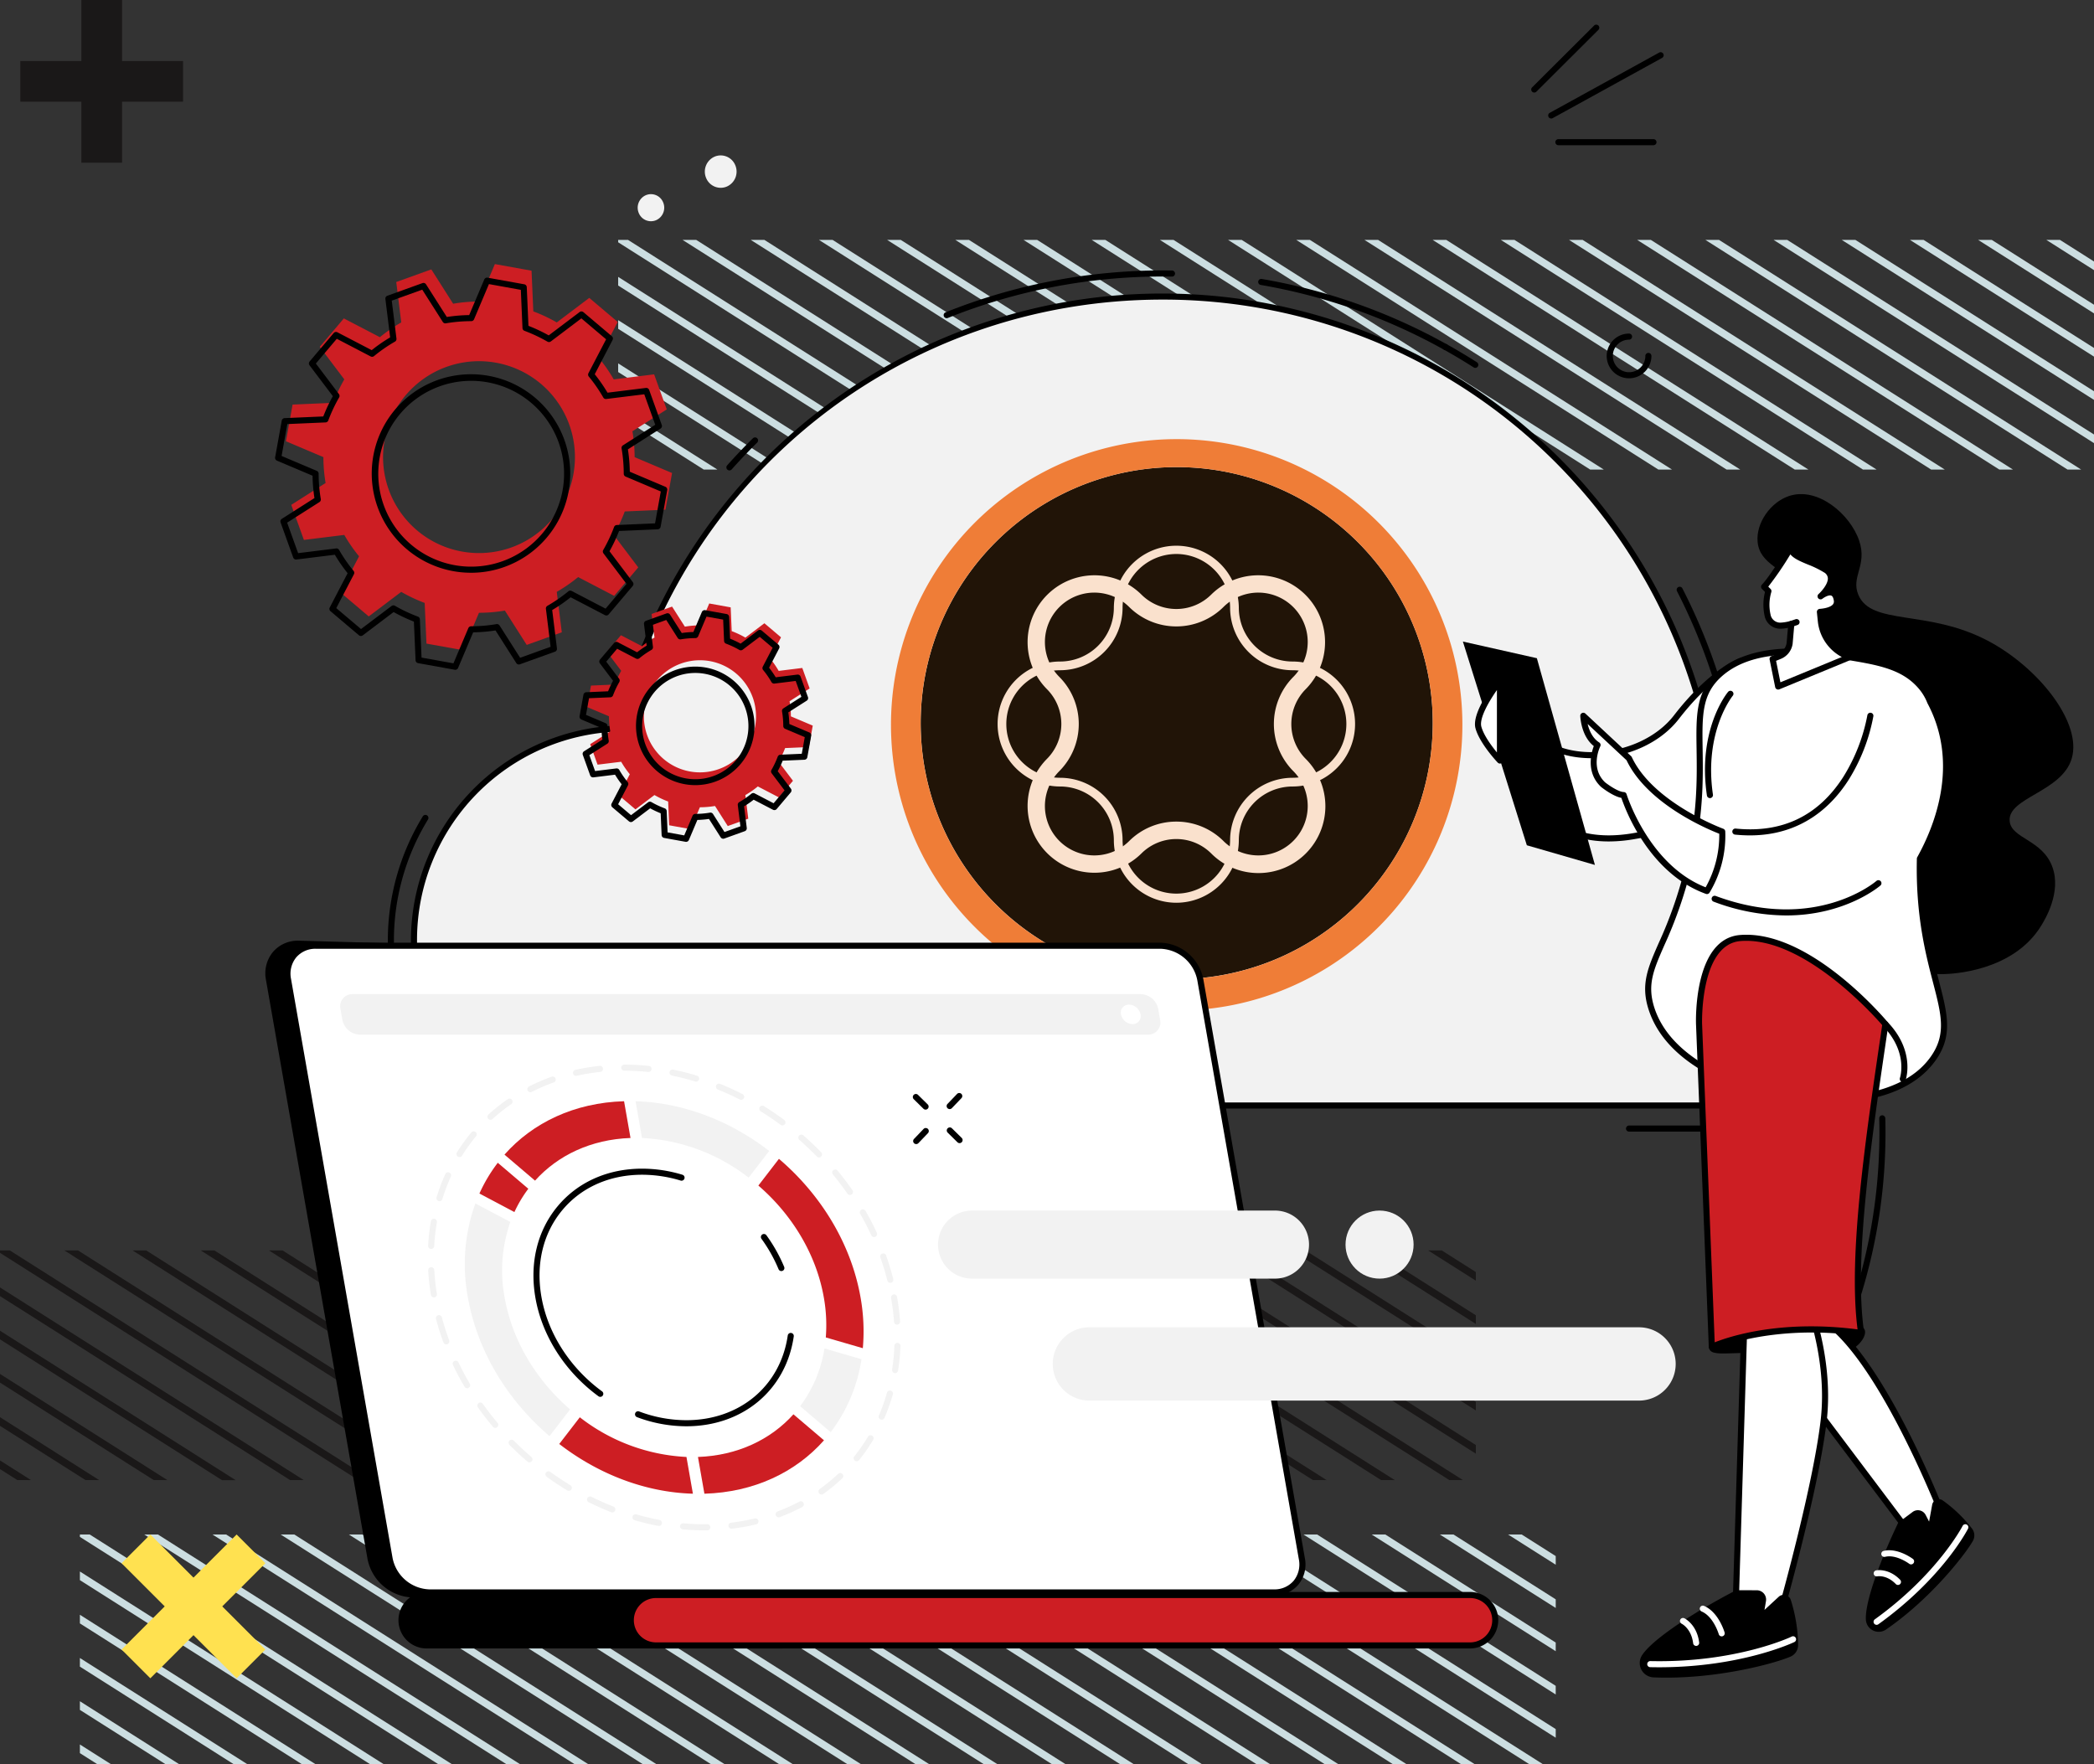 <svg xmlns="http://www.w3.org/2000/svg" width="647" height="545.089" viewBox="0 0 647 545.089">
  <rect x="0" y="0" width="647" height="545.089" fill="#333333" stroke="none"/>
  <g id="Group_510" data-name="Group 510" transform="translate(-968 -1146.863)">
    <g id="Group_306" data-name="Group 306" transform="translate(708 -99)">
      <g id="Group_42" data-name="Group 42" transform="translate(949 -1245.818)">
        <path id="Path_229" data-name="Path 229" d="M300.308,2878.032h-4.214l14.74,9.348v-2.673Z" transform="translate(-543.834)" fill="#1a1818"/>
        <path id="Path_230" data-name="Path 230" d="M253.274,2878.032H249.06l35.808,22.71v-2.672Z" transform="translate(-517.868)" fill="#1a1818"/>
        <path id="Path_231" data-name="Path 231" d="M206.239,2878.032h-4.214L258.9,2914.1v-2.672Z" transform="translate(-491.902)" fill="#1a1818"/>
        <path id="Path_232" data-name="Path 232" d="M159.2,2878.032h-4.214l77.945,49.435v-2.672Z" transform="translate(-465.936)" fill="#1a1818"/>
        <path id="Path_233" data-name="Path 233" d="M112.17,2878.032h-4.214l99.014,62.8v-2.672Z" transform="translate(-439.97)" fill="#1a1818"/>
        <path id="Path_234" data-name="Path 234" d="M65.136,2878.032H60.922L172.826,2949h4.214Z" transform="translate(-414.004)" fill="#1a1818"/>
        <path id="Path_235" data-name="Path 235" d="M18.1,2878.032H13.888L125.791,2949H130Z" transform="translate(-388.038)" fill="#1a1818"/>
        <path id="Path_236" data-name="Path 236" d="M-28.933,2878.032h-4.214L78.756,2949H82.97Z" transform="translate(-362.072)" fill="#1a1818"/>
        <path id="Path_237" data-name="Path 237" d="M-75.968,2878.032h-4.214L31.722,2949h4.214Z" transform="translate(-336.106)" fill="#1a1818"/>
        <path id="Path_238" data-name="Path 238" d="M-123,2878.032h-4.214L-15.313,2949H-11.1Z" transform="translate(-310.14)" fill="#1a1818"/>
        <path id="Path_239" data-name="Path 239" d="M-170.037,2878.032h-4.214L-62.347,2949h4.214Z" transform="translate(-284.174)" fill="#1a1818"/>
        <path id="Path_240" data-name="Path 240" d="M-217.071,2878.032h-4.214l111.9,70.973h4.214Z" transform="translate(-258.208)" fill="#1a1818"/>
        <path id="Path_241" data-name="Path 241" d="M-264.106,2878.032h-4.214l111.9,70.973h4.214Z" transform="translate(-232.242)" fill="#1a1818"/>
        <path id="Path_242" data-name="Path 242" d="M-311.14,2878.032h-4.213L-203.45,2949h4.213Z" transform="translate(-206.276)" fill="#1a1818"/>
        <path id="Path_243" data-name="Path 243" d="M-358.174,2878.032h-4.214l111.9,70.973h4.214Z" transform="translate(-180.31)" fill="#1a1818"/>
        <path id="Path_244" data-name="Path 244" d="M-405.209,2878.032h-4.214l111.9,70.973h4.214Z" transform="translate(-154.344)" fill="#1a1818"/>
        <path id="Path_245" data-name="Path 245" d="M-452.244,2878.032h-4.214l111.9,70.973h4.214Z" transform="translate(-128.378)" fill="#1a1818"/>
        <path id="Path_246" data-name="Path 246" d="M-499.278,2878.032h-4.214l111.9,70.973h4.214Z" transform="translate(-102.413)" fill="#1a1818"/>
        <path id="Path_247" data-name="Path 247" d="M-546.312,2878.032h-4.214l111.9,70.973h4.214Z" transform="translate(-76.446)" fill="#1a1818"/>
        <path id="Path_248" data-name="Path 248" d="M-593.347,2878.032h-4.214l111.9,70.973h4.214Z" transform="translate(-50.48)" fill="#1a1818"/>
        <path id="Path_249" data-name="Path 249" d="M-640.381,2878.032H-644.6l111.9,70.973h4.214Z" transform="translate(-24.514)" fill="#1a1818"/>
        <path id="Path_250" data-name="Path 250" d="M-685.964,2878.032H-689v.747L-578.275,2949h4.214Z" fill="#1a1818"/>
        <path id="Path_251" data-name="Path 251" d="M-689,2903.564v2.672l89.657,56.863h4.214Z" transform="translate(0 -14.096)" fill="#1a1818"/>
        <path id="Path_252" data-name="Path 252" d="M-689,2933.4v2.672l68.589,43.5h4.214Z" transform="translate(0 -30.564)" fill="#1a1818"/>
        <path id="Path_253" data-name="Path 253" d="M-689,2963.226v2.672l47.52,30.139h4.214Z" transform="translate(0 -47.033)" fill="#1a1818"/>
        <path id="Path_254" data-name="Path 254" d="M-689,2993.057v2.672l26.452,16.777h4.214Z" transform="translate(0 -63.501)" fill="#1a1818"/>
        <path id="Path_255" data-name="Path 255" d="M-689,3022.887v2.673l5.383,3.414h4.214Z" transform="translate(0 -79.969)" fill="#1a1818"/>
      </g>
      <g id="Group_305" data-name="Group 305" transform="translate(973.684 -1158.053)">
        <path id="Path_229-2" data-name="Path 229" d="M300.308,2878.032h-4.214l14.74,9.348v-2.673Z" transform="translate(-543.834)" fill="#ccdee1"/>
        <path id="Path_230-2" data-name="Path 230" d="M253.274,2878.032H249.06l35.808,22.71v-2.672Z" transform="translate(-517.868)" fill="#ccdee1"/>
        <path id="Path_231-2" data-name="Path 231" d="M206.239,2878.032h-4.214L258.9,2914.1v-2.672Z" transform="translate(-491.902)" fill="#ccdee1"/>
        <path id="Path_232-2" data-name="Path 232" d="M159.2,2878.032h-4.214l77.945,49.435v-2.672Z" transform="translate(-465.936)" fill="#ccdee1"/>
        <path id="Path_233-2" data-name="Path 233" d="M112.17,2878.032h-4.214l99.014,62.8v-2.672Z" transform="translate(-439.97)" fill="#ccdee1"/>
        <path id="Path_234-2" data-name="Path 234" d="M65.136,2878.032H60.922L172.826,2949h4.214Z" transform="translate(-414.004)" fill="#ccdee1"/>
        <path id="Path_235-2" data-name="Path 235" d="M18.1,2878.032H13.888L125.791,2949H130Z" transform="translate(-388.038)" fill="#ccdee1"/>
        <path id="Path_236-2" data-name="Path 236" d="M-28.933,2878.032h-4.214L78.756,2949H82.97Z" transform="translate(-362.072)" fill="#ccdee1"/>
        <path id="Path_237-2" data-name="Path 237" d="M-75.968,2878.032h-4.214L31.722,2949h4.214Z" transform="translate(-336.106)" fill="#ccdee1"/>
        <path id="Path_238-2" data-name="Path 238" d="M-123,2878.032h-4.214L-15.313,2949H-11.1Z" transform="translate(-310.14)" fill="#ccdee1"/>
        <path id="Path_239-2" data-name="Path 239" d="M-170.037,2878.032h-4.214L-62.347,2949h4.214Z" transform="translate(-284.174)" fill="#ccdee1"/>
        <path id="Path_240-2" data-name="Path 240" d="M-217.071,2878.032h-4.214l111.9,70.973h4.214Z" transform="translate(-258.208)" fill="#ccdee1"/>
        <path id="Path_241-2" data-name="Path 241" d="M-264.106,2878.032h-4.214l111.9,70.973h4.214Z" transform="translate(-232.242)" fill="#ccdee1"/>
        <path id="Path_242-2" data-name="Path 242" d="M-311.14,2878.032h-4.213L-203.45,2949h4.213Z" transform="translate(-206.276)" fill="#ccdee1"/>
        <path id="Path_243-2" data-name="Path 243" d="M-358.174,2878.032h-4.214l111.9,70.973h4.214Z" transform="translate(-180.31)" fill="#ccdee1"/>
        <path id="Path_244-2" data-name="Path 244" d="M-405.209,2878.032h-4.214l111.9,70.973h4.214Z" transform="translate(-154.344)" fill="#ccdee1"/>
        <path id="Path_245-2" data-name="Path 245" d="M-452.244,2878.032h-4.214l111.9,70.973h4.214Z" transform="translate(-128.378)" fill="#ccdee1"/>
        <path id="Path_246-2" data-name="Path 246" d="M-499.278,2878.032h-4.214l111.9,70.973h4.214Z" transform="translate(-102.413)" fill="#ccdee1"/>
        <path id="Path_247-2" data-name="Path 247" d="M-546.312,2878.032h-4.214l111.9,70.973h4.214Z" transform="translate(-76.446)" fill="#ccdee1"/>
        <path id="Path_248-2" data-name="Path 248" d="M-593.347,2878.032h-4.214l111.9,70.973h4.214Z" transform="translate(-50.48)" fill="#ccdee1"/>
        <path id="Path_249-2" data-name="Path 249" d="M-640.381,2878.032H-644.6l111.9,70.973h4.214Z" transform="translate(-24.514)" fill="#ccdee1"/>
        <path id="Path_250-2" data-name="Path 250" d="M-685.964,2878.032H-689v.747L-578.275,2949h4.214Z" fill="#ccdee1"/>
        <path id="Path_251-2" data-name="Path 251" d="M-689,2903.564v2.672l89.657,56.863h4.214Z" transform="translate(0 -14.096)" fill="#ccdee1"/>
        <path id="Path_252-2" data-name="Path 252" d="M-689,2933.4v2.672l68.589,43.5h4.214Z" transform="translate(0 -30.564)" fill="#ccdee1"/>
        <path id="Path_253-2" data-name="Path 253" d="M-689,2963.226v2.672l47.52,30.139h4.214Z" transform="translate(0 -47.033)" fill="#ccdee1"/>
        <path id="Path_254-2" data-name="Path 254" d="M-689,2993.057v2.672l26.452,16.777h4.214Z" transform="translate(0 -63.501)" fill="#ccdee1"/>
        <path id="Path_255-2" data-name="Path 255" d="M-689,3022.887v2.673l5.383,3.414h4.214Z" transform="translate(0 -79.969)" fill="#ccdee1"/>
      </g>
      <g id="Group_507" data-name="Group 507" transform="translate(1140 -1558.053)">
        <path id="Path_229-3" data-name="Path 229" d="M300.308,2878.032h-4.214l14.74,9.348v-2.673Z" transform="translate(-543.834)" fill="#ccdee1"/>
        <path id="Path_230-3" data-name="Path 230" d="M253.274,2878.032H249.06l35.808,22.71v-2.672Z" transform="translate(-517.868)" fill="#ccdee1"/>
        <path id="Path_231-3" data-name="Path 231" d="M206.239,2878.032h-4.214L258.9,2914.1v-2.672Z" transform="translate(-491.902)" fill="#ccdee1"/>
        <path id="Path_232-3" data-name="Path 232" d="M159.2,2878.032h-4.214l77.945,49.435v-2.672Z" transform="translate(-465.936)" fill="#ccdee1"/>
        <path id="Path_233-3" data-name="Path 233" d="M112.17,2878.032h-4.214l99.014,62.8v-2.672Z" transform="translate(-439.97)" fill="#ccdee1"/>
        <path id="Path_234-3" data-name="Path 234" d="M65.136,2878.032H60.922L172.826,2949h4.214Z" transform="translate(-414.004)" fill="#ccdee1"/>
        <path id="Path_235-3" data-name="Path 235" d="M18.1,2878.032H13.888L125.791,2949H130Z" transform="translate(-388.038)" fill="#ccdee1"/>
        <path id="Path_236-3" data-name="Path 236" d="M-28.933,2878.032h-4.214L78.756,2949H82.97Z" transform="translate(-362.072)" fill="#ccdee1"/>
        <path id="Path_237-3" data-name="Path 237" d="M-75.968,2878.032h-4.214L31.722,2949h4.214Z" transform="translate(-336.106)" fill="#ccdee1"/>
        <path id="Path_238-3" data-name="Path 238" d="M-123,2878.032h-4.214L-15.313,2949H-11.1Z" transform="translate(-310.14)" fill="#ccdee1"/>
        <path id="Path_239-3" data-name="Path 239" d="M-170.037,2878.032h-4.214L-62.347,2949h4.214Z" transform="translate(-284.174)" fill="#ccdee1"/>
        <path id="Path_240-3" data-name="Path 240" d="M-217.071,2878.032h-4.214l111.9,70.973h4.214Z" transform="translate(-258.208)" fill="#ccdee1"/>
        <path id="Path_241-3" data-name="Path 241" d="M-264.106,2878.032h-4.214l111.9,70.973h4.214Z" transform="translate(-232.242)" fill="#ccdee1"/>
        <path id="Path_242-3" data-name="Path 242" d="M-311.14,2878.032h-4.213L-203.45,2949h4.213Z" transform="translate(-206.276)" fill="#ccdee1"/>
        <path id="Path_243-3" data-name="Path 243" d="M-358.174,2878.032h-4.214l111.9,70.973h4.214Z" transform="translate(-180.31)" fill="#ccdee1"/>
        <path id="Path_244-3" data-name="Path 244" d="M-405.209,2878.032h-4.214l111.9,70.973h4.214Z" transform="translate(-154.344)" fill="#ccdee1"/>
        <path id="Path_245-3" data-name="Path 245" d="M-452.244,2878.032h-4.214l111.9,70.973h4.214Z" transform="translate(-128.378)" fill="#ccdee1"/>
        <path id="Path_246-3" data-name="Path 246" d="M-499.278,2878.032h-4.214l111.9,70.973h4.214Z" transform="translate(-102.413)" fill="#ccdee1"/>
        <path id="Path_247-3" data-name="Path 247" d="M-546.312,2878.032h-4.214l111.9,70.973h4.214Z" transform="translate(-76.446)" fill="#ccdee1"/>
        <path id="Path_248-3" data-name="Path 248" d="M-593.347,2878.032h-4.214l111.9,70.973h4.214Z" transform="translate(-50.48)" fill="#ccdee1"/>
        <path id="Path_249-3" data-name="Path 249" d="M-640.381,2878.032H-644.6l111.9,70.973h4.214Z" transform="translate(-24.514)" fill="#ccdee1"/>
        <path id="Path_250-3" data-name="Path 250" d="M-685.964,2878.032H-689v.747L-578.275,2949h4.214Z" fill="#ccdee1"/>
        <path id="Path_251-3" data-name="Path 251" d="M-689,2903.564v2.672l89.657,56.863h4.214Z" transform="translate(0 -14.096)" fill="#ccdee1"/>
        <path id="Path_252-3" data-name="Path 252" d="M-689,2933.4v2.672l68.589,43.5h4.214Z" transform="translate(0 -30.564)" fill="#ccdee1"/>
        <path id="Path_253-3" data-name="Path 253" d="M-689,2963.226v2.672l47.52,30.139h4.214Z" transform="translate(0 -47.033)" fill="#ccdee1"/>
        <path id="Path_254-3" data-name="Path 254" d="M-689,2993.057v2.672l26.452,16.777h4.214Z" transform="translate(0 -63.501)" fill="#ccdee1"/>
        <path id="Path_255-3" data-name="Path 255" d="M-689,3022.887v2.673l5.383,3.414h4.214Z" transform="translate(0 -79.969)" fill="#ccdee1"/>
      </g>
      <g id="Group_304" data-name="Group 304" transform="translate(260 1271) rotate(-45)">
        <rect id="Rectangle_16" data-name="Rectangle 16" width="12.569" height="50.275" transform="translate(35.55 0) rotate(45)" fill="#1a1818"/>
        <rect id="Rectangle_17" data-name="Rectangle 17" width="12.569" height="50.275" transform="translate(44.437 35.55) rotate(135)" fill="#1a1818"/>
      </g>
      <g id="Group_508" data-name="Group 508" transform="translate(297.563 1719.979)">
        <rect id="Rectangle_16-2" data-name="Rectangle 16" width="12.569" height="50.275" transform="translate(35.55 0) rotate(45)" fill="#ffe150"/>
        <rect id="Rectangle_17-2" data-name="Rectangle 17" width="12.569" height="50.275" transform="translate(44.437 35.55) rotate(135)" fill="#ffe150"/>
      </g>
    </g>
    <g id="Cloud_security" data-name="Cloud security" transform="translate(-3651.578 958.807)">
      <g id="Group_511" data-name="Group 511" transform="translate(5165.366 532.655)">
        <path id="Path_1645" data-name="Path 1645" d="M5443.232,903.273a.94.94,0,0,1-.747-1.508c1.669-2.2,3.3-4.457,4.863-6.721a.939.939,0,1,1,1.547,1.065c-1.575,2.289-3.228,4.573-4.915,6.792A.936.936,0,0,1,5443.232,903.273Z" transform="translate(-5442.293 -793.973)"/>
        <path id="Path_1646" data-name="Path 1646" d="M5460.172,827.543a.939.939,0,0,1-.8-1.424,168.132,168.132,0,0,0,24.107-91.289.94.94,0,0,1,.916-.962.959.959,0,0,1,.962.916,170.028,170.028,0,0,1-24.376,92.3A.941.941,0,0,1,5460.172,827.543Z" transform="translate(-5448.627 -733.867)"/>
        <path id="Path_1647" data-name="Path 1647" d="M5471.7,815.971a5.547,5.547,0,0,1-5.334-7.055,5.5,5.5,0,0,1,6.824-3.778,5.549,5.549,0,0,1,3.793,6.835,5.5,5.5,0,0,1-5.282,4Zm-.048-9.174a3.627,3.627,0,0,0-3.48,2.632h0a3.667,3.667,0,0,0,2.509,4.516,3.621,3.621,0,0,0,4.5-2.488,3.665,3.665,0,0,0-3.523-4.662Zm-4.383,2.376h0Z" transform="translate(-5451.215 -760.431)"/>
        <path id="Path_1648" data-name="Path 1648" d="M5481.014,781.839a.945.945,0,0,1-.438-.108c-5.259-2.774-10.321-6.027-10.372-6.06a.939.939,0,0,1-.02-1.565l10.313-7.028a.939.939,0,0,1,1.468.776l-.011,13.047a.939.939,0,0,1-.939.939Zm-8.589-6.988c1.572.977,4.5,2.757,7.652,4.479l.008-9.7Z" transform="translate(-5452.567 -746.222)"/>
      </g>
      <g id="Group_513" data-name="Group 513" transform="translate(4739.417 271.615)">
        <path id="Path_1649" data-name="Path 1649" d="M4981.936,683.5H4821.2a59.26,59.26,0,0,1-41.176-16.532,57.843,57.843,0,0,1-17.994-40.52q-.025-.951-.024-1.909a73.487,73.487,0,0,1,10.79-38.43.939.939,0,1,1,1.6.982,71.6,71.6,0,0,0-10.514,37.448q0,.933.023,1.861a55.981,55.981,0,0,0,17.415,39.212,57.4,57.4,0,0,0,39.878,16.01h160.731a.939.939,0,0,1,0,1.878Z" transform="translate(-4762.01 -417.418)"/>
        <path id="Path_1650" data-name="Path 1650" d="M4930,409.56a.94.94,0,0,1-.7-1.565c2.553-2.861,5.224-5.67,7.941-8.349a.939.939,0,1,1,1.319,1.336c-2.688,2.653-5.333,5.433-7.858,8.264A.937.937,0,0,1,4930,409.56Z" transform="translate(-4824.464 -347.772)"/>
        <path id="Path_1651" data-name="Path 1651" d="M5037.22,331.712a.939.939,0,0,1-.348-1.811,179.831,179.831,0,0,1,67.036-12.94q1.466,0,2.931.024a.939.939,0,0,1-.015,1.878h-.016q-1.449-.023-2.9-.024a177.981,177.981,0,0,0-66.339,12.805A.94.94,0,0,1,5037.22,331.712Z" transform="translate(-4864.551 -316.961)"/>
        <path id="Path_1652" data-name="Path 1652" d="M5249.355,343.127a.937.937,0,0,1-.457-.119A178.368,178.368,0,0,0,5192.271,323a.939.939,0,0,1,.319-1.851,180.275,180.275,0,0,1,57.224,20.218.94.94,0,0,1-.458,1.76Z" transform="translate(-4922.578 -318.522)"/>
        <path id="Path_1653" data-name="Path 1653" d="M5292.556,360.636a.941.941,0,0,1-.5-.147c-2.99-1.91-6.073-3.751-9.162-5.472a.939.939,0,0,1,.915-1.641c3.121,1.74,6.235,3.6,9.258,5.529a.939.939,0,0,1-.506,1.731Z" transform="translate(-4956.567 -330.531)"/>
        <path id="Path_1654" data-name="Path 1654" d="M5443.538,531.222a.937.937,0,0,1-.526-.162,72.62,72.62,0,0,0-28.4-11.5.938.938,0,0,1-.757-.731,177.659,177.659,0,0,0-15.757-44.4.939.939,0,1,1,1.671-.857,179.5,179.5,0,0,1,15.792,44.248,74.467,74.467,0,0,1,28.5,11.683.939.939,0,0,1-.528,1.716Z" transform="translate(-4999.782 -375.322)"/>
        <path id="Path_1655" data-name="Path 1655" d="M5418.18,680.53h-44.242a.939.939,0,1,1,0-1.878h44.242a47.739,47.739,0,0,0,47.728-47.177l0-.514a73.2,73.2,0,0,0-19.062-49.334c-.71-.783-1.446-1.558-2.187-2.306a.939.939,0,1,1,1.334-1.322c.76.767,1.515,1.562,2.244,2.364a75.084,75.084,0,0,1,19.55,50.6l0,.521A49.623,49.623,0,0,1,5418.18,680.53Z" transform="translate(-4990.437 -414.449)"/>
        <g id="Group_512" data-name="Group 512" transform="translate(7.132 7.132)">
          <path id="Path_1656" data-name="Path 1656" d="M4774.9,528.9a65.628,65.628,0,0,1,63.345-65.585,172.387,172.387,0,0,1,337.552,8.142,67.194,67.194,0,0,1,60.311,66.838q0,.235,0,.469a41.456,41.456,0,0,1-41.535,41.026H4826.024c-27.482,0-50.4-21.71-51.1-49.184Q4774.9,529.756,4774.9,528.9Z" transform="translate(-4773.962 -328.913)" fill="#f2f2f2"/>
          <path id="Path_1657" data-name="Path 1657" d="M5194.012,580.167H4825.463a52.16,52.16,0,0,1-36.243-14.55,50.748,50.748,0,0,1-15.8-35.548q-.023-.863-.023-1.73a66.568,66.568,0,0,1,63.533-66.5,173.328,173.328,0,0,1,339.1,8.194,68.134,68.134,0,0,1,60.452,67.7l0,.477A42.47,42.47,0,0,1,5194.012,580.167ZM5005.627,330.23c-80.321,0-149,54.582-167.026,132.734l-.162.7-.721.024a64.418,64.418,0,0,0-62.438,64.647q0,.843.021,1.683c.68,26.614,23.183,48.267,50.163,48.267h368.548a40.587,40.587,0,0,0,40.6-40.093v-.463a66.017,66.017,0,0,0-59.466-65.9l-.7-.071-.126-.7A171.168,171.168,0,0,0,5005.627,330.23Z" transform="translate(-4773.401 -328.352)"/>
        </g>
        <g id="Group_554" data-name="Group 554" transform="translate(155.086 51.604)">
          <path id="Path_1144" data-name="Path 1144" d="M1617.07,2496.72a79.108,79.108,0,1,0,30.9,6.235,78.877,78.877,0,0,0-30.9-6.235" transform="translate(-1528.532 -2487.561)" fill="#211407"/>
          <g id="g28" transform="translate(0 0)">
            <g id="g34" transform="translate(0 0)">
              <path id="path36" d="M1572.3,2451.953a79.116,79.116,0,1,0,30.9,6.236,78.861,78.861,0,0,0-30.9-6.236m0,167.915a88.277,88.277,0,1,1,34.464-6.959,87.992,87.992,0,0,1-34.464,6.959" transform="translate(-1483.764 -2442.793)" fill="#ef7d37"/>
            </g>
            <g id="g38" transform="translate(33.312 33.313)">
              <path id="path40" d="M1735.114,2641.62a16.631,16.631,0,0,0-16.612,16.612,19.328,19.328,0,0,1-19.307,19.306,16.613,16.613,0,0,0,0,33.226,19.328,19.328,0,0,1,19.307,19.306,16.613,16.613,0,0,0,33.225,0,19.328,19.328,0,0,1,19.307-19.306,16.613,16.613,0,0,0,0-33.226,19.328,19.328,0,0,1-19.307-19.306,16.631,16.631,0,0,0-16.613-16.612m0,107.757a19.329,19.329,0,0,1-19.307-19.307,16.632,16.632,0,0,0-16.612-16.613,19.306,19.306,0,1,1,0-38.612,16.632,16.632,0,0,0,16.612-16.613,19.307,19.307,0,0,1,38.613,0,16.632,16.632,0,0,0,16.613,16.613,19.306,19.306,0,1,1,0,38.612,16.632,16.632,0,0,0-16.613,16.613,19.329,19.329,0,0,1-19.307,19.307" transform="translate(-1679.888 -2638.926)" fill="#fae1cd"/>
            </g>
            <g id="g42" transform="translate(42.485 42.487)">
              <path id="path44" d="M1779.948,2769.141a20.589,20.589,0,0,1,14.6,6.04,15.266,15.266,0,0,0,21.589-21.589,20.653,20.653,0,0,1,0-29.208,15.266,15.266,0,0,0-21.589-21.589,20.677,20.677,0,0,1-29.208,0,15.266,15.266,0,0,0-21.589,21.589,20.652,20.652,0,0,1,0,29.208,15.266,15.266,0,0,0,21.589,21.589,20.587,20.587,0,0,1,14.6-6.04m25.4,15.9a20.52,20.52,0,0,1-14.6-6.049,15.282,15.282,0,0,0-21.589,0,20.654,20.654,0,0,1-29.208-29.209,15.266,15.266,0,0,0,0-21.589,20.654,20.654,0,0,1,29.208-29.209,15.284,15.284,0,0,0,21.589,0,20.654,20.654,0,0,1,29.208,29.209,15.266,15.266,0,0,0,0,21.589,20.653,20.653,0,0,1-14.6,35.258" transform="translate(-1733.896 -2692.935)" fill="#fae1cd"/>
            </g>
          </g>
        </g>
      </g>
      <g id="Group_529" data-name="Group 529" transform="translate(4701.578 478.7)">
        <g id="Group_514" data-name="Group 514">
          <path id="Path_1658" data-name="Path 1658" d="M4815.705,841.938c6.024-4.923,12.35-9.512,18.828-13.89,13.147-8.884,27-16.826,41.007-24.521,7.366-4.048,15.015-7.711,22.564-11.478q11.393-5.685,22.831-11.3,10.443-5.145,20.872-10.309c15.795-53.4,32.95-113.934,29.542-113.934l-258.98-7.311c-6.1,0-10.186,4.96-9.117,11.056L4734.635,839.2a13.763,13.763,0,0,0,13,11.056h57.633C4808.66,847.392,4812.266,844.749,4815.705,841.938Z" transform="translate(-4702.14 -648.257)"/>
          <path id="Path_1659" data-name="Path 1659" d="M4804.7,850.634h-57.632a14.737,14.737,0,0,1-13.92-11.833l-31.384-178.948a10.384,10.384,0,0,1,2.127-8.639,10.105,10.105,0,0,1,7.916-3.518l259.006,7.311h0a1.2,1.2,0,0,1,.952.5c.84,1.125,3.073,4.114-29.62,114.639a.941.941,0,0,1-.482.575q-10.425,5.175-20.876,10.31c-7.691,3.789-15.225,7.5-22.825,11.3q-2.558,1.276-5.125,2.542c-5.762,2.849-11.72,5.795-17.407,8.919-12.474,6.855-27.091,15.124-40.933,24.477-7.09,4.791-13.227,9.318-18.76,13.838h0c-1.513,1.237-3.081,2.459-4.6,3.64-1.937,1.509-3.938,3.069-5.835,4.668A.94.94,0,0,1,4804.7,850.634Zm-92.92-201.06a8.246,8.246,0,0,0-6.451,2.848,8.543,8.543,0,0,0-1.714,7.107L4735,838.477a12.788,12.788,0,0,0,12.07,10.279h57.291c1.844-1.543,3.766-3.042,5.627-4.493,1.507-1.175,3.065-2.391,4.563-3.613h0c5.577-4.556,11.758-9.117,18.9-13.94,13.9-9.4,28.569-17.691,41.08-24.566,5.723-3.144,11.7-6.1,17.479-8.957q2.563-1.267,5.119-2.538c7.6-3.794,15.141-7.51,22.834-11.3q10.258-5.054,20.5-10.126c27.354-92.5,30.155-109.613,29.827-112.35Zm258.967,7.31h0Z" transform="translate(-4701.578 -647.696)"/>
        </g>
        <g id="Group_516" data-name="Group 516" transform="translate(5.894 0.625)">
          <g id="Group_515" data-name="Group 515">
            <path id="Path_1660" data-name="Path 1660" d="M4982.26,650.2h-261c-5.76,0-9.611,4.67-8.6,10.431l31.384,178.947A12.968,12.968,0,0,0,4756.3,850h261c5.761,0,9.611-4.67,8.6-10.431l-31.384-178.947A12.969,12.969,0,0,0,4982.26,650.2Z" transform="translate(-4711.553 -649.255)" fill="#fff"/>
            <path id="Path_1661" data-name="Path 1661" d="M5016.741,850.382h-261a13.959,13.959,0,0,1-13.185-11.208l-31.384-178.948a9.855,9.855,0,0,1,2.013-8.2,9.593,9.593,0,0,1,7.513-3.335h261a13.961,13.961,0,0,1,13.186,11.208l31.384,178.948a9.859,9.859,0,0,1-2.014,8.2A9.592,9.592,0,0,1,5016.741,850.382Zm-296.047-199.81a7.745,7.745,0,0,0-6.074,2.664,8.013,8.013,0,0,0-1.6,6.666L4744.4,838.85a12.01,12.01,0,0,0,11.335,9.654h261a7.744,7.744,0,0,0,6.073-2.664,8.016,8.016,0,0,0,1.6-6.667l-31.384-178.948a12.011,12.011,0,0,0-11.335-9.654Z" transform="translate(-4710.99 -648.694)"/>
          </g>
        </g>
        <g id="Group_519" data-name="Group 519" transform="translate(41.022 201.232)">
          <g id="Group_517" data-name="Group 517">
            <path id="Path_1662" data-name="Path 1662" d="M4882.935,970.583h-106.55a7.79,7.79,0,1,0,0,15.581h109.732C4890.413,986.164,4882.935,970.583,4882.935,970.583Z" transform="translate(-4767.655 -969.644)"/>
            <path id="Path_1663" data-name="Path 1663" d="M4885.556,986.542H4775.824a8.73,8.73,0,0,1,0-17.459h106.55a.94.94,0,0,1,.847.533c1.44,3,6,13.022,4.149,15.958A2.064,2.064,0,0,1,4885.556,986.542Zm-109.732-15.581a6.851,6.851,0,0,0,0,13.7h109.732c.167,0,.193-.04.224-.09.861-1.368-1.37-8.013-4-13.612Z" transform="translate(-4767.094 -969.083)"/>
          </g>
          <g id="Group_518" data-name="Group 518" transform="translate(70.829)">
            <path id="Path_1664" data-name="Path 1664" d="M5141.025,970.583H4889.506a7.79,7.79,0,1,0,0,15.581h251.519a7.79,7.79,0,0,0,0-15.581Z" transform="translate(-4880.776 -969.644)" fill="#cd1e23"/>
            <path id="Path_1665" data-name="Path 1665" d="M5140.464,986.542H4888.945a8.73,8.73,0,0,1,0-17.459h251.519a8.73,8.73,0,1,1,0,17.459Zm-251.519-15.581a6.851,6.851,0,0,0,0,13.7h251.519a6.851,6.851,0,1,0,0-13.7Z" transform="translate(-4880.216 -969.083)"/>
          </g>
        </g>
        <g id="Group_528" data-name="Group 528" transform="translate(23.124 16.516)">
          <g id="Group_520" data-name="Group 520">
            <path id="Path_1666" data-name="Path 1666" d="M4985.861,674.073H4742.352a3.737,3.737,0,0,0-3.773,4.575l.59,3.366a5.689,5.689,0,0,0,5.378,4.576h243.509a3.738,3.738,0,0,0,3.773-4.576l-.59-3.366A5.688,5.688,0,0,0,4985.861,674.073Z" transform="translate(-4738.508 -674.073)" fill="#f2f2f2"/>
            <path id="Path_1667" data-name="Path 1667" d="M5129.794,682.269a2.462,2.462,0,0,1-2.485,3.014,3.747,3.747,0,0,1-3.542-3.014,2.461,2.461,0,0,1,2.485-3.013A3.746,3.746,0,0,1,5129.794,682.269Z" transform="translate(-4882.526 -676.011)" fill="#fff"/>
          </g>
          <g id="Group_527" data-name="Group 527" transform="translate(27.156 21.776)">
            <path id="Path_1668" data-name="Path 1668" d="M4867.287,852.755c-2.232,0-4.5-.1-6.738-.306a.94.94,0,0,1,.17-1.872,72.5,72.5,0,0,0,7.408.294h.011a.939.939,0,0,1,.01,1.878C4867.861,852.753,4867.575,852.755,4867.287,852.755Zm8.34-.5a.939.939,0,0,1-.111-1.872,63.843,63.843,0,0,0,7.281-1.306.939.939,0,0,1,.44,1.826,65.612,65.612,0,0,1-7.5,1.345A1.007,1.007,0,0,1,4875.627,852.259ZM4853.2,851.4a.95.95,0,0,1-.177-.016c-2.461-.47-4.945-1.069-7.387-1.779a.939.939,0,0,1,.524-1.8c2.385.694,4.813,1.279,7.215,1.738a.939.939,0,0,1-.175,1.861Zm36.993-2.669a.939.939,0,0,1-.33-1.819,57.492,57.492,0,0,0,6.732-3.033.939.939,0,1,1,.882,1.658,59.409,59.409,0,0,1-6.953,3.134A.928.928,0,0,1,4890.193,848.735Zm-51.4-1.513a.924.924,0,0,1-.342-.065c-2.335-.915-4.67-1.95-6.941-3.078a.939.939,0,1,1,.835-1.682c2.223,1.1,4.507,2.116,6.791,3.011a.939.939,0,0,1-.342,1.814Zm64.627-5.524a.939.939,0,0,1-.547-1.7,54.508,54.508,0,0,0,5.693-4.692.939.939,0,1,1,1.291,1.364,56.263,56.263,0,0,1-5.891,4.854A.93.93,0,0,1,4903.417,841.7Zm-78.076-1.141a.933.933,0,0,1-.486-.136c-2.143-1.3-4.271-2.711-6.323-4.2a.939.939,0,1,1,1.1-1.521c2.012,1.456,4.1,2.84,6.194,4.112a.939.939,0,0,1-.487,1.742Zm-12.157-8.807a.933.933,0,0,1-.61-.226c-1.917-1.643-3.788-3.38-5.559-5.166a.939.939,0,1,1,1.334-1.323c1.735,1.75,3.568,3.453,5.447,5.062a.939.939,0,0,1-.612,1.653Zm101.11-.339a.94.94,0,0,1-.731-1.528,54.568,54.568,0,0,0,4.221-6.053.939.939,0,0,1,1.61.967,56.308,56.308,0,0,1-4.367,6.262A.936.936,0,0,1,4914.294,831.411Zm-111.682-10.319a.938.938,0,0,1-.719-.334c-1.627-1.932-3.19-3.951-4.645-6a.939.939,0,1,1,1.532-1.087c1.425,2.009,2.956,3.986,4.55,5.879a.939.939,0,0,1-.718,1.544Zm119.406-2.518a.927.927,0,0,1-.371-.077.939.939,0,0,1-.491-1.235,57.732,57.732,0,0,0,2.487-6.955.939.939,0,1,1,1.8.518,59.565,59.565,0,0,1-2.567,7.182A.94.94,0,0,1,4922.018,818.574Zm-128.087-9.726a.938.938,0,0,1-.81-.463c-1.286-2.183-2.484-4.439-3.562-6.705a.939.939,0,1,1,1.7-.807c1.054,2.216,2.227,4.423,3.485,6.56a.939.939,0,0,1-.809,1.416Zm132.232-4.673a.906.906,0,0,1-.147-.012.938.938,0,0,1-.781-1.074,63.9,63.9,0,0,0,.716-7.362.95.95,0,0,1,.975-.9.94.94,0,0,1,.9.975,65.5,65.5,0,0,1-.738,7.581A.939.939,0,0,1,4926.164,804.175Zm-138.675-8.88a.939.939,0,0,1-.881-.614c-.879-2.383-1.649-4.821-2.291-7.244a.939.939,0,1,1,1.816-.48c.626,2.367,1.379,4.747,2.237,7.075a.938.938,0,0,1-.557,1.205A.914.914,0,0,1,4787.488,795.3Zm139.276-6.1a.94.94,0,0,1-.936-.873,72.476,72.476,0,0,0-.909-7.358.939.939,0,0,1,1.851-.324,74.666,74.666,0,0,1,.932,7.549.939.939,0,0,1-.87,1C4926.81,789.195,4926.787,789.2,4926.764,789.2Zm-143.105-8.4a.938.938,0,0,1-.926-.789,74.019,74.019,0,0,1-.833-7.562.939.939,0,1,1,1.875-.108,72.233,72.233,0,0,0,.813,7.369.938.938,0,0,1-.928,1.089Zm141.021-4.512a.939.939,0,0,1-.91-.71c-.6-2.374-1.32-4.762-2.15-7.1a.939.939,0,1,1,1.769-.629c.851,2.4,1.592,4.841,2.2,7.272a.94.94,0,0,1-.681,1.14A.976.976,0,0,1,4924.679,776.279ZM4782.82,765.817h-.051a.94.94,0,0,1-.888-.988,64.841,64.841,0,0,1,.852-7.57.939.939,0,1,1,1.851.321,62.8,62.8,0,0,0-.827,7.35A.939.939,0,0,1,4782.82,765.817Zm136.847-3.679a.939.939,0,0,1-.853-.545c-1.028-2.227-2.176-4.447-3.411-6.6a.939.939,0,1,1,1.628-.935c1.263,2.2,2.437,4.469,3.488,6.745a.939.939,0,0,1-.459,1.246A.925.925,0,0,1,4919.667,762.138Zm-134.274-11.083a.955.955,0,0,1-.275-.041.94.94,0,0,1-.624-1.173,59.059,59.059,0,0,1,2.687-7.137.939.939,0,1,1,1.71.774,57.448,57.448,0,0,0-2.6,6.911A.938.938,0,0,1,4785.393,751.055Zm126.811-1.937a.94.94,0,0,1-.773-.4c-1.4-2.021-2.911-4.015-4.487-5.926a.939.939,0,1,1,1.449-1.195c1.609,1.952,3.151,3.988,4.582,6.051a.939.939,0,0,1-.771,1.474Zm-9.547-11.584a.938.938,0,0,1-.674-.285c-1.717-1.768-3.533-3.489-5.394-5.118a.939.939,0,1,1,1.237-1.414c1.9,1.662,3.751,3.419,5.5,5.223a.94.94,0,0,1-.674,1.594Zm-111.078-.125a.939.939,0,0,1-.8-1.437,56.425,56.425,0,0,1,4.474-6.185.939.939,0,0,1,1.443,1.2,54.549,54.549,0,0,0-4.324,5.978A.94.94,0,0,1,4791.579,737.409Zm99.777-9.76a.938.938,0,0,1-.56-.185c-1.988-1.473-4.057-2.88-6.149-4.178a.939.939,0,0,1,.991-1.6c2.136,1.326,4.248,2.761,6.278,4.265a.939.939,0,0,1-.56,1.694Zm-90.2-1.746a.939.939,0,0,1-.633-1.633,56.556,56.556,0,0,1,5.973-4.75.939.939,0,1,1,1.068,1.545,54.727,54.727,0,0,0-5.774,4.593A.938.938,0,0,1,4801.161,725.9Zm77.439-6.166a.941.941,0,0,1-.427-.1c-2.212-1.128-4.487-2.166-6.758-3.086a.94.94,0,1,1,.706-1.742c2.321.94,4.645,2,6.906,3.154a.939.939,0,0,1-.427,1.776Zm-65.118-2.349a.939.939,0,0,1-.428-1.776,59.563,59.563,0,0,1,7-3.018.939.939,0,1,1,.632,1.768,57.906,57.906,0,0,0-6.782,2.923A.929.929,0,0,1,4813.482,717.388Zm51.207-3.277a.969.969,0,0,1-.274-.04c-2.377-.723-4.8-1.336-7.194-1.825a.939.939,0,1,1,.376-1.84c2.453.5,4.931,1.128,7.364,1.867a.939.939,0,0,1-.272,1.838Zm-37.1-1.779a.939.939,0,0,1-.206-1.856,66.22,66.22,0,0,1,7.514-1.233.939.939,0,0,1,.2,1.867,64.344,64.344,0,0,0-7.3,1.2A.984.984,0,0,1,4827.584,712.332Zm22.4-1.208c-.032,0-.065,0-.1,0a72.748,72.748,0,0,0-7.4-.391.939.939,0,0,1,0-1.878h0a74.744,74.744,0,0,1,7.594.4.939.939,0,0,1-.1,1.873Z" transform="translate(-4781.88 -708.851)" fill="#f2f2f2"/>
            <g id="Group_521" data-name="Group 521" transform="translate(11.353 11.289)">
              <path id="Path_1669" data-name="Path 1669" d="M4850.972,726.881c-33.5,0-55.9,27.159-50.024,60.663s37.8,60.662,71.3,60.662,55.9-27.159,50.023-60.662S4884.475,726.881,4850.972,726.881Zm19.288,109.976c-27.235,0-53.187-22.079-57.963-49.314s13.431-49.314,40.666-49.314,53.187,22.079,57.963,49.314S4897.5,836.857,4870.259,836.857Z" transform="translate(-4800.012 -726.881)" fill="#fff"/>
            </g>
            <g id="Group_525" data-name="Group 525" transform="translate(11.354 11.317)">
              <g id="Group_522" data-name="Group 522" transform="translate(52.739)">
                <path id="Path_1671" data-name="Path 1671" d="M4884.243,726.925l1.992,11.356a58.231,58.231,0,0,1,32.947,12.257l6.355-8.248C4913.609,733.084,4899.126,727.351,4884.243,726.925Z" transform="translate(-4884.243 -726.925)" fill="#f2f2f2"/>
              </g>
              <g id="Group_523" data-name="Group 523" transform="translate(103.59 76.387)">
                <path id="Path_1673" data-name="Path 1673" d="M4965.456,866.761l9.438,8.029a49.227,49.227,0,0,0,9.515-22.545l-11.437-3.323A40.015,40.015,0,0,1,4965.456,866.761Z" transform="translate(-4965.456 -848.922)" fill="#f2f2f2"/>
              </g>
              <g id="Group_524" data-name="Group 524" transform="translate(0 31.579)">
                <path id="Path_1674" data-name="Path 1674" d="M4832.524,841c-10.318-8.9-17.865-21.109-20.228-34.581a45.215,45.215,0,0,1,1.767-23.328l-10.811-5.728a55.525,55.525,0,0,0-2.3,29.056c2.933,16.72,12.354,31.859,25.22,42.832Z" transform="translate(-4800.013 -777.36)" fill="#f2f2f2"/>
              </g>
              <path id="Path_1670" data-name="Path 1670" d="M4822.306,765.324l-9.437-8.029a47.76,47.76,0,0,0-5.67,9.5l10.808,5.727A38.838,38.838,0,0,1,4822.306,765.324Z" transform="translate(-4802.699 -738.279)" fill="#cd1e23"/>
              <path id="Path_1672" data-name="Path 1672" d="M4944.847,763.608c10.318,8.9,17.864,21.109,20.227,34.582a48.422,48.422,0,0,1,.607,12.347l11.442,3.325a59.394,59.394,0,0,0-.7-15.672c-2.932-16.72-12.353-31.86-25.218-42.833Z" transform="translate(-4854.162 -737.555)" fill="#cd1e23"/>
              <path id="Path_1675" data-name="Path 1675" d="M4944.534,881.421c-7.03,7.822-17.3,12.744-29.5,13.178l1.992,11.356c15.333-.443,28.217-6.634,36.949-16.5Z" transform="translate(-4843.014 -784.686)" fill="#cd1e23"/>
              <path id="Path_1676" data-name="Path 1676" d="M4829,751.459c7.03-7.821,17.3-12.744,29.5-13.178l-1.992-11.356c-15.334.443-28.218,6.634-36.949,16.5Z" transform="translate(-4807.321 -726.925)" fill="#cd1e23"/>
              <path id="Path_1677" data-name="Path 1677" d="M4887.883,906.5l-1.992-11.356a58.229,58.229,0,0,1-32.948-12.257l-6.355,8.249C4858.517,900.346,4873,906.079,4887.883,906.5Z" transform="translate(-4817.426 -785.236)" fill="#cd1e23"/>
            </g>
            <g id="Group_526" data-name="Group 526" transform="translate(32.548 32.152)">
              <path id="Path_1678" data-name="Path 1678" d="M4899.825,870.1a43.424,43.424,0,0,1-15.217-2.817.939.939,0,1,1,.657-1.759,41.575,41.575,0,0,0,14.56,2.7c16.47,0,29.067-10.515,31.348-26.164a.939.939,0,1,1,1.859.27C4930.611,858.944,4917.267,870.1,4899.825,870.1Z" transform="translate(-4852.605 -790.505)"/>
              <path id="Path_1679" data-name="Path 1679" d="M4952.431,803.908a.938.938,0,0,1-.868-.579,46.361,46.361,0,0,0-5.261-9.367.939.939,0,1,1,1.521-1.1,48.192,48.192,0,0,1,5.474,9.748.938.938,0,0,1-.867,1.3Z" transform="translate(-4875.833 -772.266)"/>
              <path id="Path_1680" data-name="Path 1680" d="M4854.5,830.706a.933.933,0,0,1-.554-.182c-10.312-7.551-17.408-18.617-19.468-30.362-1.889-10.769.577-20.874,6.942-28.452,6.233-7.422,15.476-11.509,26.028-11.509a42.943,42.943,0,0,1,12.438,1.878.939.939,0,1,1-.544,1.8,41.061,41.061,0,0,0-11.894-1.8c-9.986,0-18.72,3.849-24.59,10.838-6,7.147-8.322,16.707-6.529,26.921,1.976,11.27,8.8,21.9,18.727,29.17a.939.939,0,0,1-.555,1.7Z" transform="translate(-4833.862 -760.201)"/>
            </g>
          </g>
        </g>
      </g>
      <g id="Group_532" data-name="Group 532" transform="translate(4704.58 269.653)">
        <g id="Group_530" data-name="Group 530" transform="translate(94.059 104.867)">
          <path id="Path_1681" data-name="Path 1681" d="M4886.594,482.269l-6.333,2.276.9,7.294a27.814,27.814,0,0,0-3.856,2.667l-6.511-3.391-4.346,5.138,4.43,5.866a28.264,28.264,0,0,0-2,4.236l-7.344.319-1.2,6.623,6.76,2.861a27.886,27.886,0,0,0,.4,4.672l-6.2,3.947,2.276,6.333,7.294-.9a27.907,27.907,0,0,0,2.667,3.856l-3.392,6.511,5.139,4.346,5.866-4.431a28.214,28.214,0,0,0,4.236,2l.319,7.345,6.623,1.195,2.861-6.76a27.905,27.905,0,0,0,4.671-.4l3.948,6.2,6.332-2.277-.9-7.294a27.908,27.908,0,0,0,3.856-2.667l6.51,3.391,4.346-5.137-4.43-5.867a28.268,28.268,0,0,0,2-4.236l7.344-.319,1.2-6.622-6.76-2.861a27.99,27.99,0,0,0-.4-4.672l6.2-3.947-2.276-6.333-7.294.9a27.827,27.827,0,0,0-2.667-3.856l3.391-6.511-5.137-4.346-5.866,4.431a28.289,28.289,0,0,0-4.236-2l-.319-7.345-6.622-1.195-2.861,6.76a27.917,27.917,0,0,0-4.671.4Zm24.911,28.038a17.323,17.323,0,1,1-22.161-10.442A17.322,17.322,0,0,1,4911.5,510.306Z" transform="translate(-4857.997 -481.31)" fill="#cd1e23"/>
          <path id="Path_1682" data-name="Path 1682" d="M4889.52,556.185a.953.953,0,0,1-.168-.015l-6.622-1.2a.94.94,0,0,1-.771-.883l-.292-6.73a29.3,29.3,0,0,1-3.25-1.53l-5.375,4.059a.942.942,0,0,1-1.173-.033l-5.137-4.345a.94.94,0,0,1-.226-1.151l3.107-5.965a28.945,28.945,0,0,1-2.046-2.96l-6.683.827a.94.94,0,0,1-1-.614l-2.277-6.332a.94.94,0,0,1,.379-1.111l5.681-3.616a28.736,28.736,0,0,1-.307-3.585l-6.194-2.621a.941.941,0,0,1-.558-1.032l1.194-6.622a.941.941,0,0,1,.884-.771l6.731-.292a29.2,29.2,0,0,1,1.53-3.249l-4.06-5.376a.941.941,0,0,1,.032-1.173l4.346-5.138a.942.942,0,0,1,1.151-.226l5.965,3.108a28.965,28.965,0,0,1,2.959-2.047l-.828-6.682a.937.937,0,0,1,.614-1l6.333-2.277a.935.935,0,0,1,1.11.379l3.616,5.68a28.816,28.816,0,0,1,3.585-.307l2.622-6.194a.946.946,0,0,1,1.032-.558l6.623,1.195a.941.941,0,0,1,.772.883l.292,6.731a29.544,29.544,0,0,1,3.249,1.531l5.375-4.06a.941.941,0,0,1,1.173.032l5.138,4.347a.94.94,0,0,1,.227,1.151l-3.107,5.965a28.827,28.827,0,0,1,2.045,2.959l6.683-.827a.936.936,0,0,1,1,.614l2.276,6.332a.939.939,0,0,1-.379,1.11l-5.68,3.617a28.921,28.921,0,0,1,.306,3.585l6.194,2.622a.941.941,0,0,1,.558,1.032l-1.195,6.623a.941.941,0,0,1-.883.771l-6.73.292a29.455,29.455,0,0,1-1.531,3.249l4.06,5.375a.941.941,0,0,1-.032,1.173l-4.346,5.138a.939.939,0,0,1-1.151.227l-5.965-3.108a28.762,28.762,0,0,1-2.959,2.046l.828,6.683a.938.938,0,0,1-.614,1l-6.333,2.276a.938.938,0,0,1-1.111-.379l-3.616-5.68a29.1,29.1,0,0,1-3.585.306l-2.622,6.194A.941.941,0,0,1,4889.52,556.185Zm-5.718-2.925,5.145.928,2.569-6.069a.938.938,0,0,1,.864-.573h.011a27.151,27.151,0,0,0,4.5-.384.936.936,0,0,1,.949.421l3.543,5.566,4.92-1.768-.812-6.549a.937.937,0,0,1,.464-.929,27.05,27.05,0,0,0,3.727-2.578.939.939,0,0,1,1.032-.109l5.844,3.045,3.377-3.991L4915.96,535a.939.939,0,0,1-.063-1.036,27.425,27.425,0,0,0,1.93-4.095.939.939,0,0,1,.839-.61l6.594-.285.928-5.144-6.069-2.568a.94.94,0,0,1-.573-.866,27.082,27.082,0,0,0-.384-4.514.939.939,0,0,1,.42-.949l5.567-3.544-1.769-4.919-6.549.811a.934.934,0,0,1-.93-.463,27.029,27.029,0,0,0-2.577-3.726.94.94,0,0,1-.109-1.033l3.044-5.844-3.99-3.376L4907,496.818a.942.942,0,0,1-1.037.064,27.36,27.36,0,0,0-4.095-1.929.939.939,0,0,1-.61-.839l-.286-6.594-5.145-.929-2.568,6.069a.941.941,0,0,1-.866.573h-.01a27.085,27.085,0,0,0-4.5.384.934.934,0,0,1-.949-.421l-3.543-5.566-4.92,1.769.811,6.548a.939.939,0,0,1-.463.929,27.152,27.152,0,0,0-3.726,2.578.938.938,0,0,1-1.033.109l-5.844-3.044-3.375,3.991,3.977,5.267a.939.939,0,0,1,.064,1.035,27.4,27.4,0,0,0-1.929,4.1.941.941,0,0,1-.839.61l-6.594.286-.928,5.144,6.069,2.568a.942.942,0,0,1,.573.866,27.024,27.024,0,0,0,.384,4.514.941.941,0,0,1-.421.95l-5.567,3.544,1.769,4.919,6.549-.811a.927.927,0,0,1,.929.463,27.138,27.138,0,0,0,2.578,3.727.942.942,0,0,1,.108,1.032l-3.043,5.844,3.99,3.376,5.267-3.978a.941.941,0,0,1,1.036-.063,27.427,27.427,0,0,0,4.1,1.929.939.939,0,0,1,.61.839Zm8.575-14.6a18.31,18.31,0,1,1,6.19-1.086A18.194,18.194,0,0,1,4892.376,538.66ZM4892.4,504a16.418,16.418,0,1,0,6.973,1.572A16.4,16.4,0,0,0,4892.4,504Z" transform="translate(-4856.593 -482.538)"/>
        </g>
        <g id="Group_531" data-name="Group 531" transform="translate(0)">
          <path id="Path_1683" data-name="Path 1683" d="M4756.641,315.467l-10.836,3.9,1.547,12.482a47.621,47.621,0,0,0-6.6,4.564l-11.141-5.8-7.437,8.792,7.581,10.039a48.362,48.362,0,0,0-3.415,7.248l-12.568.545-2.045,11.332,11.569,4.9a47.625,47.625,0,0,0,.681,7.994l-10.609,6.755,3.9,10.836,12.481-1.545a47.773,47.773,0,0,0,4.564,6.6l-5.8,11.14,8.792,7.437,10.039-7.581a48.4,48.4,0,0,0,7.249,3.416l.545,12.568,11.332,2.044,4.9-11.568a47.7,47.7,0,0,0,7.995-.681l6.754,10.609,10.836-3.9L4795.4,415.1a47.726,47.726,0,0,0,6.6-4.565l11.141,5.8,7.437-8.792-7.581-10.039a48.317,48.317,0,0,0,3.416-7.248l12.568-.545,2.045-11.332-11.568-4.9a47.726,47.726,0,0,0-.681-7.994l10.609-6.755-3.9-10.836L4813,349.449a47.7,47.7,0,0,0-4.564-6.6l5.8-11.14-8.792-7.437-10.039,7.582a48.353,48.353,0,0,0-7.249-3.416l-.545-12.568-11.333-2.045-4.9,11.568a47.7,47.7,0,0,0-7.994.681Zm42.629,47.978a29.643,29.643,0,1,1-37.923-17.868A29.643,29.643,0,0,1,4799.27,363.445Z" transform="translate(-4708.375 -313.827)" fill="#cd1e23"/>
          <path id="Path_1684" data-name="Path 1684" d="M4762.046,441.682a1,1,0,0,1-.167-.014l-11.333-2.045a.942.942,0,0,1-.772-.883l-.519-11.951a49.528,49.528,0,0,1-6.264-2.952l-9.545,7.209a.94.94,0,0,1-1.172-.033l-8.792-7.437a.94.94,0,0,1-.226-1.151l5.518-10.592a48.845,48.845,0,0,1-3.944-5.7l-11.867,1.47a.936.936,0,0,1-1-.614l-3.9-10.836a.939.939,0,0,1,.379-1.111l10.087-6.422a48.706,48.706,0,0,1-.589-6.909l-11-4.655a.941.941,0,0,1-.558-1.033l2.044-11.332a.94.94,0,0,1,.883-.772l11.951-.518a49.629,49.629,0,0,1,2.951-6.264l-7.208-9.545a.941.941,0,0,1,.033-1.173l7.437-8.792a.942.942,0,0,1,1.151-.226l10.592,5.518a48.953,48.953,0,0,1,5.7-3.945l-1.469-11.867a.938.938,0,0,1,.613-1l10.837-3.9a.934.934,0,0,1,1.11.379l6.422,10.087a48.88,48.88,0,0,1,6.909-.59l4.656-11a.946.946,0,0,1,1.032-.559l11.332,2.045a.942.942,0,0,1,.772.883l.518,11.951a49.534,49.534,0,0,1,6.264,2.952l9.545-7.209a.941.941,0,0,1,1.173.033l8.792,7.437a.939.939,0,0,1,.227,1.151l-5.518,10.592a48.7,48.7,0,0,1,3.945,5.7l11.867-1.47a.94.94,0,0,1,1,.614l3.9,10.836a.94.94,0,0,1-.379,1.111l-10.087,6.422a48.914,48.914,0,0,1,.59,6.909l11,4.655a.941.941,0,0,1,.558,1.033l-2.044,11.332a.94.94,0,0,1-.884.772l-11.95.518a49.6,49.6,0,0,1-2.952,6.264l7.208,9.545a.94.94,0,0,1-.032,1.173l-7.437,8.792a.939.939,0,0,1-1.151.226l-10.592-5.518a48.771,48.771,0,0,1-5.705,3.945l1.47,11.867a.938.938,0,0,1-.613,1l-10.837,3.9a.938.938,0,0,1-1.11-.379l-6.422-10.088a48.948,48.948,0,0,1-6.909.59l-4.656,11A.939.939,0,0,1,4762.046,441.682Zm-10.427-3.775,9.854,1.778,4.6-10.877a.939.939,0,0,1,.865-.573h.021a47,47,0,0,0,7.815-.668.935.935,0,0,1,.95.421l6.351,9.976,9.423-3.387-1.454-11.737a.94.94,0,0,1,.463-.929,46.8,46.8,0,0,0,6.468-4.474.941.941,0,0,1,1.033-.108l10.475,5.456,6.467-7.645-7.129-9.44a.94.94,0,0,1-.063-1.036,47.382,47.382,0,0,0,3.349-7.107.94.94,0,0,1,.839-.61l11.818-.512,1.778-9.855-10.876-4.6a.94.94,0,0,1-.573-.866,46.944,46.944,0,0,0-.667-7.836.938.938,0,0,1,.42-.949l9.977-6.352-3.388-9.423-11.736,1.454a.925.925,0,0,1-.93-.464,47.006,47.006,0,0,0-4.474-6.467.941.941,0,0,1-.109-1.033l5.456-10.475L4801,333.1l-9.439,7.129a.942.942,0,0,1-1.036.064,47.592,47.592,0,0,0-7.107-3.349.941.941,0,0,1-.611-.839l-.512-11.818-9.854-1.778-4.6,10.877a.939.939,0,0,1-.866.573s-.013,0-.021,0a46.851,46.851,0,0,0-7.815.668.933.933,0,0,1-.95-.421l-6.352-9.976-9.422,3.387,1.454,11.736a.939.939,0,0,1-.463.929,46.85,46.85,0,0,0-6.468,4.474.939.939,0,0,1-1.033.109l-10.474-5.457-6.467,7.645,7.128,9.44a.939.939,0,0,1,.064,1.036,47.623,47.623,0,0,0-3.349,7.107.939.939,0,0,1-.839.61l-11.818.512-1.777,9.855,10.876,4.6a.942.942,0,0,1,.573.865,46.94,46.94,0,0,0,.667,7.837.938.938,0,0,1-.421.949l-9.976,6.352,3.388,9.423,11.735-1.454a.926.926,0,0,1,.929.464,47.062,47.062,0,0,0,4.475,6.468.938.938,0,0,1,.109,1.032l-5.456,10.475,7.645,6.467,9.439-7.129a.94.94,0,0,1,1.036-.063,47.644,47.644,0,0,0,7.107,3.349.939.939,0,0,1,.61.839Zm15.318-26.211a30.665,30.665,0,1,1,10.365-1.82A30.467,30.467,0,0,1,4766.938,411.7Zm-.009-59.3a28.707,28.707,0,1,0,27.04,19h0A28.755,28.755,0,0,0,4766.929,352.391Z" transform="translate(-4706.372 -316.327)"/>
        </g>
      </g>
      <g id="Group_535" data-name="Group 535" transform="translate(4909.314 561.108)">
        <path id="Path_1685" data-name="Path 1685" d="M5271.265,838.48H5101.436a11.323,11.323,0,0,0,0,22.647h169.829a11.323,11.323,0,0,0,0-22.647Z" transform="translate(-5054.574 -801.431)" fill="#f2f2f2"/>
        <g id="Group_534" data-name="Group 534">
          <g id="Group_533" data-name="Group 533" transform="translate(0 0.985)">
            <path id="Path_1686" data-name="Path 1686" d="M5137.665,780.882h-93.8a10.514,10.514,0,0,0,0,21.027h93.8a10.514,10.514,0,0,0,0-21.027Z" transform="translate(-5033.353 -780.882)" fill="#f2f2f2"/>
          </g>
          <circle id="Ellipse_26" data-name="Ellipse 26" cx="10.514" cy="10.514" r="10.514" transform="translate(125.021 20.925) rotate(-84.345)" fill="#f2f2f2"/>
        </g>
      </g>
      <g id="Group_550" data-name="Group 550" transform="translate(5071.578 340.722)">
        <path id="Path_1687" data-name="Path 1687" d="M5373.141,562.449c7,5.439,17.347,13.489,32.042,13.186,2.329-.048,21.309-.724,30.038-14.91,1.148-1.864,6.38-10.368,3.449-18.279-3.121-8.425-12.713-8.659-13.171-14.114-.607-7.239,16.107-8.955,19.177-19.291,3.311-11.15-10.458-28.283-25.95-36.416-18.661-9.8-36.016-4.538-40-14.232-2.312-5.62,2.861-8.992.28-16.655-2.75-8.167-12.826-16.8-21.728-13.8-5.671,1.913-10.187,8.319-9.657,14.14.648,7.127,8.387,8.207,12.761,14.486,11.16,16.019-18.189,39.18-12.686,69.464C5351.214,545.4,5367.2,557.828,5373.141,562.449Z" transform="translate(-5256.559 -427.332)"/>
        <g id="Group_540" data-name="Group 540" transform="translate(0 45.557)">
          <g id="Group_536" data-name="Group 536" transform="translate(11.385 5.054)">
            <path id="Path_1688" data-name="Path 1688" d="M5295.758,509.663s-8.9,3.169-19.866,17.366-35.646,14.992-43.625,5.238-7.112-12.451-7.112-12.451l-2.914,8.365s2.339,42.124,40.347,35.635c7.823-1.336,19.051-3.823,23.66-7.872C5304.03,540.319,5295.758,509.663,5295.758,509.663Z" transform="translate(-5221.301 -508.724)" fill="#fff"/>
            <path id="Path_1689" data-name="Path 1689" d="M5254.409,564.873c-7.508,0-13.954-2.116-19.233-6.325-13.159-10.491-14.389-30.048-14.435-30.876a.926.926,0,0,1,.052-.361l2.914-8.365,1.781.6a.263.263,0,0,0,.021-.081c0,.028-.3,2.816,6.924,11.65,3.242,3.963,9.681,6.278,17.231,6.157,10.063-.141,19.614-4.5,24.924-11.376,11.008-14.25,19.921-17.543,20.294-17.676a.939.939,0,0,1,1.222.641c.344,1.275,8.217,31.4-9.8,47.231-3.726,3.273-11.841,6-24.121,8.092A46.267,46.267,0,0,1,5254.409,564.873Zm-31.78-37.126c.155,1.986,1.871,19.894,13.726,29.34,6.583,5.244,15.167,7.009,25.513,5.243,11.764-2.009,19.786-4.655,23.2-7.652,15.3-13.444,10.7-38.753,9.479-44.259-2.56,1.252-9.895,5.522-18.471,16.623-5.652,7.318-15.763,11.957-26.384,12.106-8.127.128-15.111-2.446-18.711-6.846-3.752-4.588-5.622-7.706-6.531-9.772Z" transform="translate(-5220.74 -508.163)"/>
          </g>
          <g id="Group_537" data-name="Group 537" transform="translate(56.311 2.135)">
            <path id="Path_1690" data-name="Path 1690" d="M5306.249,572.109c8.538-34.807-2.276-49.469,9.964-60.228,11.2-9.847,30.6-6.658,39-5.279,9.525,1.565,17.415,2.861,22.782,8.9a16.6,16.6,0,0,1,3.129,5.074v-.007c10.251,19.3,1.942,39.234-3.183,48.442-.846,36.917,13.769,48.011,4.145,61.685-10.419,14.8-36.176,14.059-49.7,11.11-4.745-1.035-31.349-7.434-37.424-26.606C5290.981,602.635,5299.976,597.684,5306.249,572.109Z" transform="translate(-5293.047 -504.059)" fill="#fff"/>
            <path id="Path_1691" data-name="Path 1691" d="M5348.6,643.948a81.962,81.962,0,0,1-16.965-1.778c-7.431-1.62-32.14-8.371-38.119-27.24-2.422-7.644-.2-12.721,3.163-20.406a130.614,130.614,0,0,0,8.105-23.2h0c3.906-15.921,3.735-27.407,3.6-36.636-.161-10.831-.267-17.986,6.659-24.074,11.535-10.139,31.322-6.889,39.773-5.5,9.522,1.564,17.744,2.915,23.332,9.207a17.49,17.49,0,0,1,3.271,5.275c10.222,19.276,2.516,38.959-3.091,49.11-.363,17.125,2.565,28.392,4.921,37.453,2.65,10.195,4.4,16.929-.941,24.52C5375.093,640.923,5361.158,643.948,5348.6,643.948ZM5306.6,571.775a132.26,132.26,0,0,1-8.209,23.5c-3.305,7.556-5.3,12.116-3.093,19.086,5.82,18.368,31.617,24.858,36.729,25.972,12.348,2.693,38.426,3.913,48.735-10.733,4.841-6.879,3.267-12.934.659-22.966-2.269-8.729-5.376-20.683-4.975-38.2a.938.938,0,0,1,.119-.435c5.424-9.747,13.045-28.863,3.213-47.467a1,1,0,0,1-.086-.171,15.635,15.635,0,0,0-2.957-4.791c-5.146-5.794-12.686-7.032-22.231-8.6-8.187-1.346-27.362-4.5-38.229,5.057-6.275,5.515-6.18,11.959-6.021,22.635.139,9.336.311,20.955-3.651,37.111Z" transform="translate(-5292.49 -503.501)"/>
          </g>
          <g id="Group_538" data-name="Group 538" transform="translate(36.273 21.999)">
            <path id="Path_1692" data-name="Path 1692" d="M5304.9,572.507s-21.941-8-28.792-22.621l-14.123-13.161s.2,6.362,4.394,9.018c0,0-3.6,7.249,1.712,12.253,0,0,3.984,3.167,6.359,3.224,0,0,6.955,22.846,25.733,29.649A33.392,33.392,0,0,0,5304.9,572.507Z" transform="translate(-5261.049 -535.786)" fill="#fff"/>
            <path id="Path_1693" data-name="Path 1693" d="M5299.625,591.248a.932.932,0,0,1-.32-.056c-17.53-6.35-24.864-25.929-26.121-29.667-2.557-.478-5.839-3.037-6.235-3.353a.722.722,0,0,1-.06-.051c-4.708-4.435-3.015-10.5-2.223-12.6-3.936-3.074-4.169-9.055-4.177-9.321a.939.939,0,0,1,1.58-.717l14.122,13.16a.936.936,0,0,1,.21.289c6.609,14.109,28.046,22.059,28.263,22.138a.937.937,0,0,1,.616.832,34.032,34.032,0,0,1-4.87,18.929A.94.94,0,0,1,5299.625,591.248Zm-31.477-34.522c1.07.843,4.1,2.955,5.766,3a.939.939,0,0,1,.875.665c.068.222,6.863,21.887,24.432,28.768a32.968,32.968,0,0,0,4.208-16.549c-3.631-1.414-22.195-9.192-28.651-22.715l-12.018-11.2c.46,1.89,1.449,4.359,3.563,5.7a.941.941,0,0,1,.339,1.212C5266.53,545.87,5263.458,552.27,5268.148,556.726Z" transform="translate(-5260.488 -535.226)"/>
          </g>
          <path id="Path_1694" data-name="Path 1694" d="M5348.344,628.746a64.214,64.214,0,0,1-22.431-4.261.939.939,0,0,1,.653-1.761c30.906,11.466,49.464-4.475,49.648-4.637a.939.939,0,0,1,1.246,1.406C5377.319,619.617,5366.739,628.746,5348.344,628.746Z" transform="translate(-5248.447 -544.117)"/>
          <path id="Path_1695" data-name="Path 1695" d="M5340.965,573.118a45.193,45.193,0,0,1-4.574-.237.939.939,0,1,1,.189-1.868c14.388,1.46,25.6-3.955,33.319-16.1a55.492,55.492,0,0,0,7.349-18.888.939.939,0,1,1,1.856.286,56.45,56.45,0,0,1-7.621,19.609C5366.366,563.977,5357.016,573.118,5340.965,573.118Z" transform="translate(-5252.277 -513.227)"/>
          <path id="Path_1696" data-name="Path 1696" d="M5225.415,505.236l17.938,63.876-21.036-6.077-19.761-62.943Z" transform="translate(-5202.557 -500.091)"/>
          <g id="Group_539" data-name="Group 539" transform="translate(3.736 11.198)">
            <path id="Path_1697" data-name="Path 1697" d="M5216.8,544.1s-5.4-5.681-6.65-10.19,6.65-14.432,6.65-14.432Z" transform="translate(-5209.082 -518.537)" fill="#fff"/>
            <path id="Path_1698" data-name="Path 1698" d="M5216.242,544.477a.937.937,0,0,1-.681-.292c-.228-.239-5.575-5.905-6.874-10.585-1.341-4.831,5.98-14.214,6.82-15.268a.939.939,0,0,1,1.674.585v24.621a.939.939,0,0,1-.591.872A.928.928,0,0,1,5216.242,544.477Zm-.939-22.718c-2.4,3.424-5.532,8.72-4.806,11.337.754,2.715,3.162,5.953,4.806,7.941Z" transform="translate(-5208.524 -517.976)"/>
          </g>
          <path id="Path_1699" data-name="Path 1699" d="M5323.554,557.544a.94.94,0,0,1-.929-.8c-2.973-20.319,6.148-31.555,6.538-32.023a.939.939,0,0,1,1.445,1.2h0c-.09.109-8.97,11.108-6.124,30.551a.94.94,0,0,1-.931,1.075Z" transform="translate(-5247.224 -509.171)"/>
        </g>
        <g id="Group_546" data-name="Group 546" transform="translate(54.641 136.147)">
          <path id="Path_1700" data-name="Path 1700" d="M5324,843.547c0,4.14,9.633.247,21.738,2.921,17.629,3.893,26.492-3.391,26.492-7.53s-13.231-2.886-25.684-2.886S5324,839.408,5324,843.547Z" transform="translate(-5302.6 -716.217)"/>
          <g id="Group_541" data-name="Group 541" transform="translate(30.906 106.931)">
            <path id="Path_1701" data-name="Path 1701" d="M5340.684,825.516l53.346,70.855,8.508-7.526s-22.129-57.4-41.584-62.966l-14.473-8.828Z" transform="translate(-5339.745 -816.112)" fill="#fff"/>
            <path id="Path_1702" data-name="Path 1702" d="M5393.469,896.75c-.031,0-.063,0-.095,0a.938.938,0,0,1-.655-.369l-53.347-70.855a.939.939,0,0,1-.024-1.1l5.8-8.466a.939.939,0,0,1,1.264-.271l14.366,8.763c19.646,5.824,41.169,61.138,42.078,63.495a.938.938,0,0,1-.254,1.041l-8.508,7.526A.936.936,0,0,1,5393.469,896.75Zm-52.19-71.82,52.33,69.5,7.254-6.417c-2.437-6.143-23-56.722-40.728-61.795a.957.957,0,0,1-.232-.1l-13.711-8.365Z" transform="translate(-5339.184 -815.551)"/>
          </g>
          <g id="Group_542" data-name="Group 542" transform="translate(28.6 104.862)">
            <path id="Path_1703" data-name="Path 1703" d="M5357.446,816.308s9.466,20.062,6.815,42.056-13.63,60.331-13.63,60.331H5337l3.207-104.95Z" transform="translate(-5336.062 -812.806)" fill="#fff"/>
            <path id="Path_1704" data-name="Path 1704" d="M5350.07,919.074h-13.63a.938.938,0,0,1-.938-.967l3.207-104.95a.939.939,0,0,1,1.077-.9l17.237,2.562a.938.938,0,0,1,.711.529c.1.2,9.551,20.561,6.9,42.569-2.629,21.816-13.549,60.093-13.659,60.477A.94.94,0,0,1,5350.07,919.074Zm-12.661-1.878h11.952c1.478-5.245,10.989-39.437,13.407-59.5,2.37-19.661-5.178-38-6.529-41.09l-15.685-2.332Z" transform="translate(-5335.501 -812.246)"/>
          </g>
          <g id="Group_543" data-name="Group 543" transform="translate(0 202.517)">
            <path id="Path_1705" data-name="Path 1705" d="M5290.6,988.213c3.557-5.258,16.882-13.71,29.018-20l6.382.021a2.876,2.876,0,0,1,2.828,3.352l-.457,2.717,4.391-4.052a2.3,2.3,0,0,1,3.759,1.028,47.8,47.8,0,0,1,2.234,13.982,3.867,3.867,0,0,1-2.312,3.459c-4.667,2.056-23.4,7.235-42.371,6.427A4.439,4.439,0,0,1,5290.6,988.213Z" transform="translate(-5289.824 -968.21)"/>
            <path id="Path_1706" data-name="Path 1706" d="M5297.194,1000.525q-1.352,0-2.736-.029a.939.939,0,0,1,.02-1.878h.021c26.618.575,43.509-7.495,43.676-7.577a.939.939,0,0,1,.824,1.688C5338.832,992.809,5322.717,1000.525,5297.194,1000.525Z" transform="translate(-5291.213 -976.71)" fill="#fff"/>
            <path id="Path_1707" data-name="Path 1707" d="M5326.222,985.329a.941.941,0,0,1-.9-.679c-.015-.054-1.613-5.437-5.292-7.011a.939.939,0,1,1,.739-1.727c4.5,1.928,6.284,7.963,6.358,8.218a.939.939,0,0,1-.9,1.2Z" transform="translate(-5300.903 -971.061)" fill="#fff"/>
            <path id="Path_1708" data-name="Path 1708" d="M5314.686,990.549a.939.939,0,0,1-.931-.822c-.565-4.494-3.422-5.968-3.543-6.028a.939.939,0,0,1,.82-1.69c.159.076,3.888,1.93,4.586,7.484a.938.938,0,0,1-.814,1.049A.948.948,0,0,1,5314.686,990.549Z" transform="translate(-5297.251 -973.334)" fill="#fff"/>
          </g>
          <g id="Group_544" data-name="Group 544" transform="translate(69.862 174.403)">
            <path id="Path_1709" data-name="Path 1709" d="M5411.408,930.577l4.447-3.322a2.712,2.712,0,0,1,4.03.924l1.061,2.046.947-5.186a2.1,2.1,0,0,1,3.315-1.317,42.7,42.7,0,0,1,9.06,8.755,3.461,3.461,0,0,1,.207,3.719c-2.231,3.981-12.845,17.764-26.85,27.392a3.973,3.973,0,0,1-6.213-3.091C5401.127,954.821,5406.112,941.607,5411.408,930.577Z" transform="translate(-5401.4 -923.31)"/>
            <path id="Path_1710" data-name="Path 1710" d="M5406.15,966.741a.939.939,0,0,1-.549-1.7c19.355-13.916,27.059-28.733,27.135-28.88a.939.939,0,0,1,1.673.853c-.317.621-7.989,15.373-27.71,29.552A.934.934,0,0,1,5406.15,966.741Z" transform="translate(-5402.825 -927.922)" fill="#fff"/>
            <path id="Path_1711" data-name="Path 1711" d="M5418.23,952.876a.937.937,0,0,1-.563-.187c-.04-.031-4.047-3-7.474-2.152a.939.939,0,1,1-.448-1.825c4.3-1.057,8.859,2.331,9.053,2.475a.939.939,0,0,1-.567,1.689Z" transform="translate(-5404.253 -932.731)" fill="#fff"/>
            <path id="Path_1712" data-name="Path 1712" d="M5412.788,962.891a.934.934,0,0,1-.674-.286c-2.821-2.91-5.654-2.384-5.682-2.379a.939.939,0,1,1-.367-1.841c.156-.031,3.874-.723,7.4,2.913a.939.939,0,0,1-.674,1.593Z" transform="translate(-5402.861 -936.396)" fill="#fff"/>
          </g>
          <g id="Group_545" data-name="Group 545" transform="translate(17.374)">
            <path id="Path_1713" data-name="Path 1713" d="M5369.165,768.367c-3.3-22.585,2.122-59.036,7.5-95.411,0,0-23.621-28.244-44.782-26.616-13.686,1.054-12.793,26.616-12.793,26.616l3.948,99.707S5340.647,764.372,5369.165,768.367Z" transform="translate(-5318.135 -645.332)" fill="#cd1e23"/>
            <path id="Path_1714" data-name="Path 1714" d="M5322.475,773.041a.941.941,0,0,1-.939-.9l-3.948-99.708c-.038-1.084-.757-26.479,13.661-27.588,21.4-1.656,44.6,25.781,45.575,26.949a.935.935,0,0,1,.208.74l-.087.592c-5.25,35.506-10.679,72.221-7.413,94.547a.94.94,0,0,1-1.061,1.066c-27.871-3.9-45.423,4.134-45.6,4.216A.938.938,0,0,1,5322.475,773.041Zm10.623-126.39c-.571,0-1.138.021-1.705.065-12.631.972-11.937,25.4-11.928,25.647l3.895,98.344c4.5-1.785,20.359-7.074,44.143-4-2.941-22.691,2.408-58.861,7.584-93.862l.024-.167C5372.515,669.69,5351.9,646.651,5333.1,646.651Z" transform="translate(-5317.571 -644.771)"/>
          </g>
          <path id="Path_1715" data-name="Path 1715" d="M5415.864,706.193a.957.957,0,0,1-.3-.05.939.939,0,0,1-.586-1.19h0c.107-.321,2.533-7.948-5.162-15.977a.939.939,0,0,1,1.356-1.3c8.517,8.887,5.708,17.517,5.584,17.88A.94.94,0,0,1,5415.864,706.193Z" transform="translate(-5334.585 -660.704)"/>
        </g>
        <g id="Group_549" data-name="Group 549" transform="translate(92.127 15.605)">
          <g id="Group_547" data-name="Group 547">
            <path id="Path_1716" data-name="Path 1716" d="M5351.192,465.862c2.867-2.965,8.366-12.341,8.358-12.024-.068,3.1,6.375,3.977,10.708,6.822s-1.608,8.162-1.608,8.162,4.3-3.414,5.013,1.155c.412,2.651-2.71,3.462-5.219,3.66.081.8.181,1.781.292,2.858a13.122,13.122,0,0,0,8.88,11.1h0l-22.079,9.1-1.718-8.512,2.25-.925a4.933,4.933,0,0,0,3-3.83l.533-6.084a14.068,14.068,0,0,1-3.4.554,3.986,3.986,0,0,1-3.961-3.342,14.711,14.711,0,0,1,.285-7.336Z" transform="translate(-5350.253 -452.844)" fill="#fff"/>
            <path id="Path_1717" data-name="Path 1717" d="M5354.978,497.039a.938.938,0,0,1-.921-.753l-1.718-8.512a.938.938,0,0,1,.563-1.054l2.251-.925a4.014,4.014,0,0,0,2.432-3.1l.413-4.729a12,12,0,0,1-2.359.279,4.926,4.926,0,0,1-4.874-4.106,16.027,16.027,0,0,1,.146-7.25l-.944-.953a.939.939,0,0,1-.009-1.314c1.922-1.987,5.179-7.132,6.928-9.9,1.65-2.6,1.649-2.6,2.375-2.382a.951.951,0,0,1,.67.929c-.029,1.323,2.388,2.33,4.948,3.4a32.534,32.534,0,0,1,5.336,2.62,4.052,4.052,0,0,1,1.994,3.141,6.255,6.255,0,0,1-1.094,3.644,2.813,2.813,0,0,1,.961.188,3.452,3.452,0,0,1,1.957,2.985,3.313,3.313,0,0,1-.649,2.631c-.824,1.042-2.325,1.715-4.468,2.008l.2,1.927a12.2,12.2,0,0,0,8.244,10.3.939.939,0,0,1,.06,1.759l-22.079,9.1A.931.931,0,0,1,5354.978,497.039Zm-.644-8.877,1.339,6.636,18.966-7.815a14.093,14.093,0,0,1-7.4-10.98c-.112-1.077-.212-2.061-.293-2.86a.94.94,0,0,1,.86-1.031c2.028-.16,3.521-.671,4.1-1.4a1.426,1.426,0,0,0,.266-1.177c-.092-.591-.3-1.334-.784-1.525-.752-.292-2.157.52-2.719.962a.939.939,0,0,1-1.209-1.436c.846-.76,3.01-3.134,2.871-4.969a2.229,2.229,0,0,0-1.152-1.708,30.663,30.663,0,0,0-5.027-2.456c-2.205-.918-4.326-1.8-5.391-3.132-.1.151-.195.307-.292.461a99.246,99.246,0,0,1-6.547,9.512l.715.721a.939.939,0,0,1,.224.962,13.71,13.71,0,0,0-.253,6.861,3.05,3.05,0,0,0,3.049,2.578,13.874,13.874,0,0,0,3.147-.523.939.939,0,0,1,1.176.99l-.533,6.083a5.922,5.922,0,0,1-3.582,4.617Z" transform="translate(-5349.693 -452.255)"/>
          </g>
          <g id="Group_548" data-name="Group 548" transform="translate(8.414 23.005)">
            <path id="Path_1718" data-name="Path 1718" d="M5366.243,490.5l-1.611.549Z" transform="translate(-5363.692 -489.558)" fill="#fff"/>
            <path id="Path_1719" data-name="Path 1719" d="M5364.071,491.425a.939.939,0,0,1-.3-1.828l1.611-.549a.939.939,0,0,1,.606,1.778l-1.611.549A.935.935,0,0,1,5364.071,491.425Z" transform="translate(-5363.131 -488.997)"/>
          </g>
        </g>
      </g>
      <g id="Group_551" data-name="Group 551" transform="translate(5092.687 195.671)">
        <path id="Path_1720" data-name="Path 1720" d="M5327.157,216.651a.939.939,0,0,1-.663-1.6l19.16-19.1a.939.939,0,0,1,1.326,1.331l-19.16,19.1A.933.933,0,0,1,5327.157,216.651Z" transform="translate(-5326.217 -195.671)"/>
        <path id="Path_1721" data-name="Path 1721" d="M5335.539,229.763a.939.939,0,0,1-.454-1.761l33.8-18.612a.939.939,0,1,1,.906,1.645l-33.8,18.612A.922.922,0,0,1,5335.539,229.763Z" transform="translate(-5329.351 -200.756)"/>
        <path id="Path_1722" data-name="Path 1722" d="M5368.446,254.045h-29.377a.939.939,0,1,1,0-1.878h29.377a.939.939,0,1,1,0,1.878Z" transform="translate(-5330.67 -216.793)"/>
      </g>
      <g id="Group_553" data-name="Group 553" transform="translate(4816.611 236.071)">
        <path id="Path_1723" data-name="Path 1723" d="M5370.37,361.933a6.905,6.905,0,1,1,0-13.811.939.939,0,0,1,0,1.878,5.027,5.027,0,1,0,5.037,5.027.939.939,0,1,1,1.878,0A6.918,6.918,0,0,1,5370.37,361.933Z" transform="translate(-5064.063 -293.067)"/>
        <path id="Path_1724" data-name="Path 1724" d="M4887.746,279.669a4.065,4.065,0,0,1,5.4,2.145,4.223,4.223,0,0,1-2.1,5.519,4.066,4.066,0,0,1-5.4-2.145A4.223,4.223,0,0,1,4887.746,279.669Z" transform="translate(-4885.297 -267.342)" fill="#f2f2f2"/>
        <g id="Group_552" data-name="Group 552" transform="translate(85.012 289.698)">
          <path id="Path_1725" data-name="Path 1725" d="M5038.692,727.839a.939.939,0,0,1-.679-1.589l2.956-3.09a.939.939,0,1,1,1.357,1.3l-2.956,3.09A.94.94,0,0,1,5038.692,727.839Z" transform="translate(-5027.307 -722.87)"/>
          <path id="Path_1726" data-name="Path 1726" d="M5022.169,745.108a.939.939,0,0,1-.678-1.588l2.956-3.089a.939.939,0,1,1,1.357,1.3l-2.956,3.089A.935.935,0,0,1,5022.169,745.108Z" transform="translate(-5021.131 -729.327)"/>
          <path id="Path_1727" data-name="Path 1727" d="M5025.01,728.182a.935.935,0,0,1-.659-.27l-3-2.957a.939.939,0,1,1,1.318-1.338l3,2.957a.939.939,0,0,1-.66,1.608Z" transform="translate(-5021.071 -723.049)"/>
          <path id="Path_1728" data-name="Path 1728" d="M5041.783,744.712a.935.935,0,0,1-.659-.271l-3-2.957a.939.939,0,1,1,1.318-1.337l3,2.957a.94.94,0,0,1-.659,1.609Z" transform="translate(-5027.341 -729.228)"/>
        </g>
        <path id="Path_1729" data-name="Path 1729" d="M4921.362,260.619a4.86,4.86,0,0,1,6.458,2.565,5.047,5.047,0,0,1-2.51,6.6,4.859,4.859,0,0,1-6.458-2.565A5.048,5.048,0,0,1,4921.362,260.619Z" transform="translate(-4897.687 -260.194)" fill="#f2f2f2"/>
      </g>
    </g>
  </g>
</svg>
